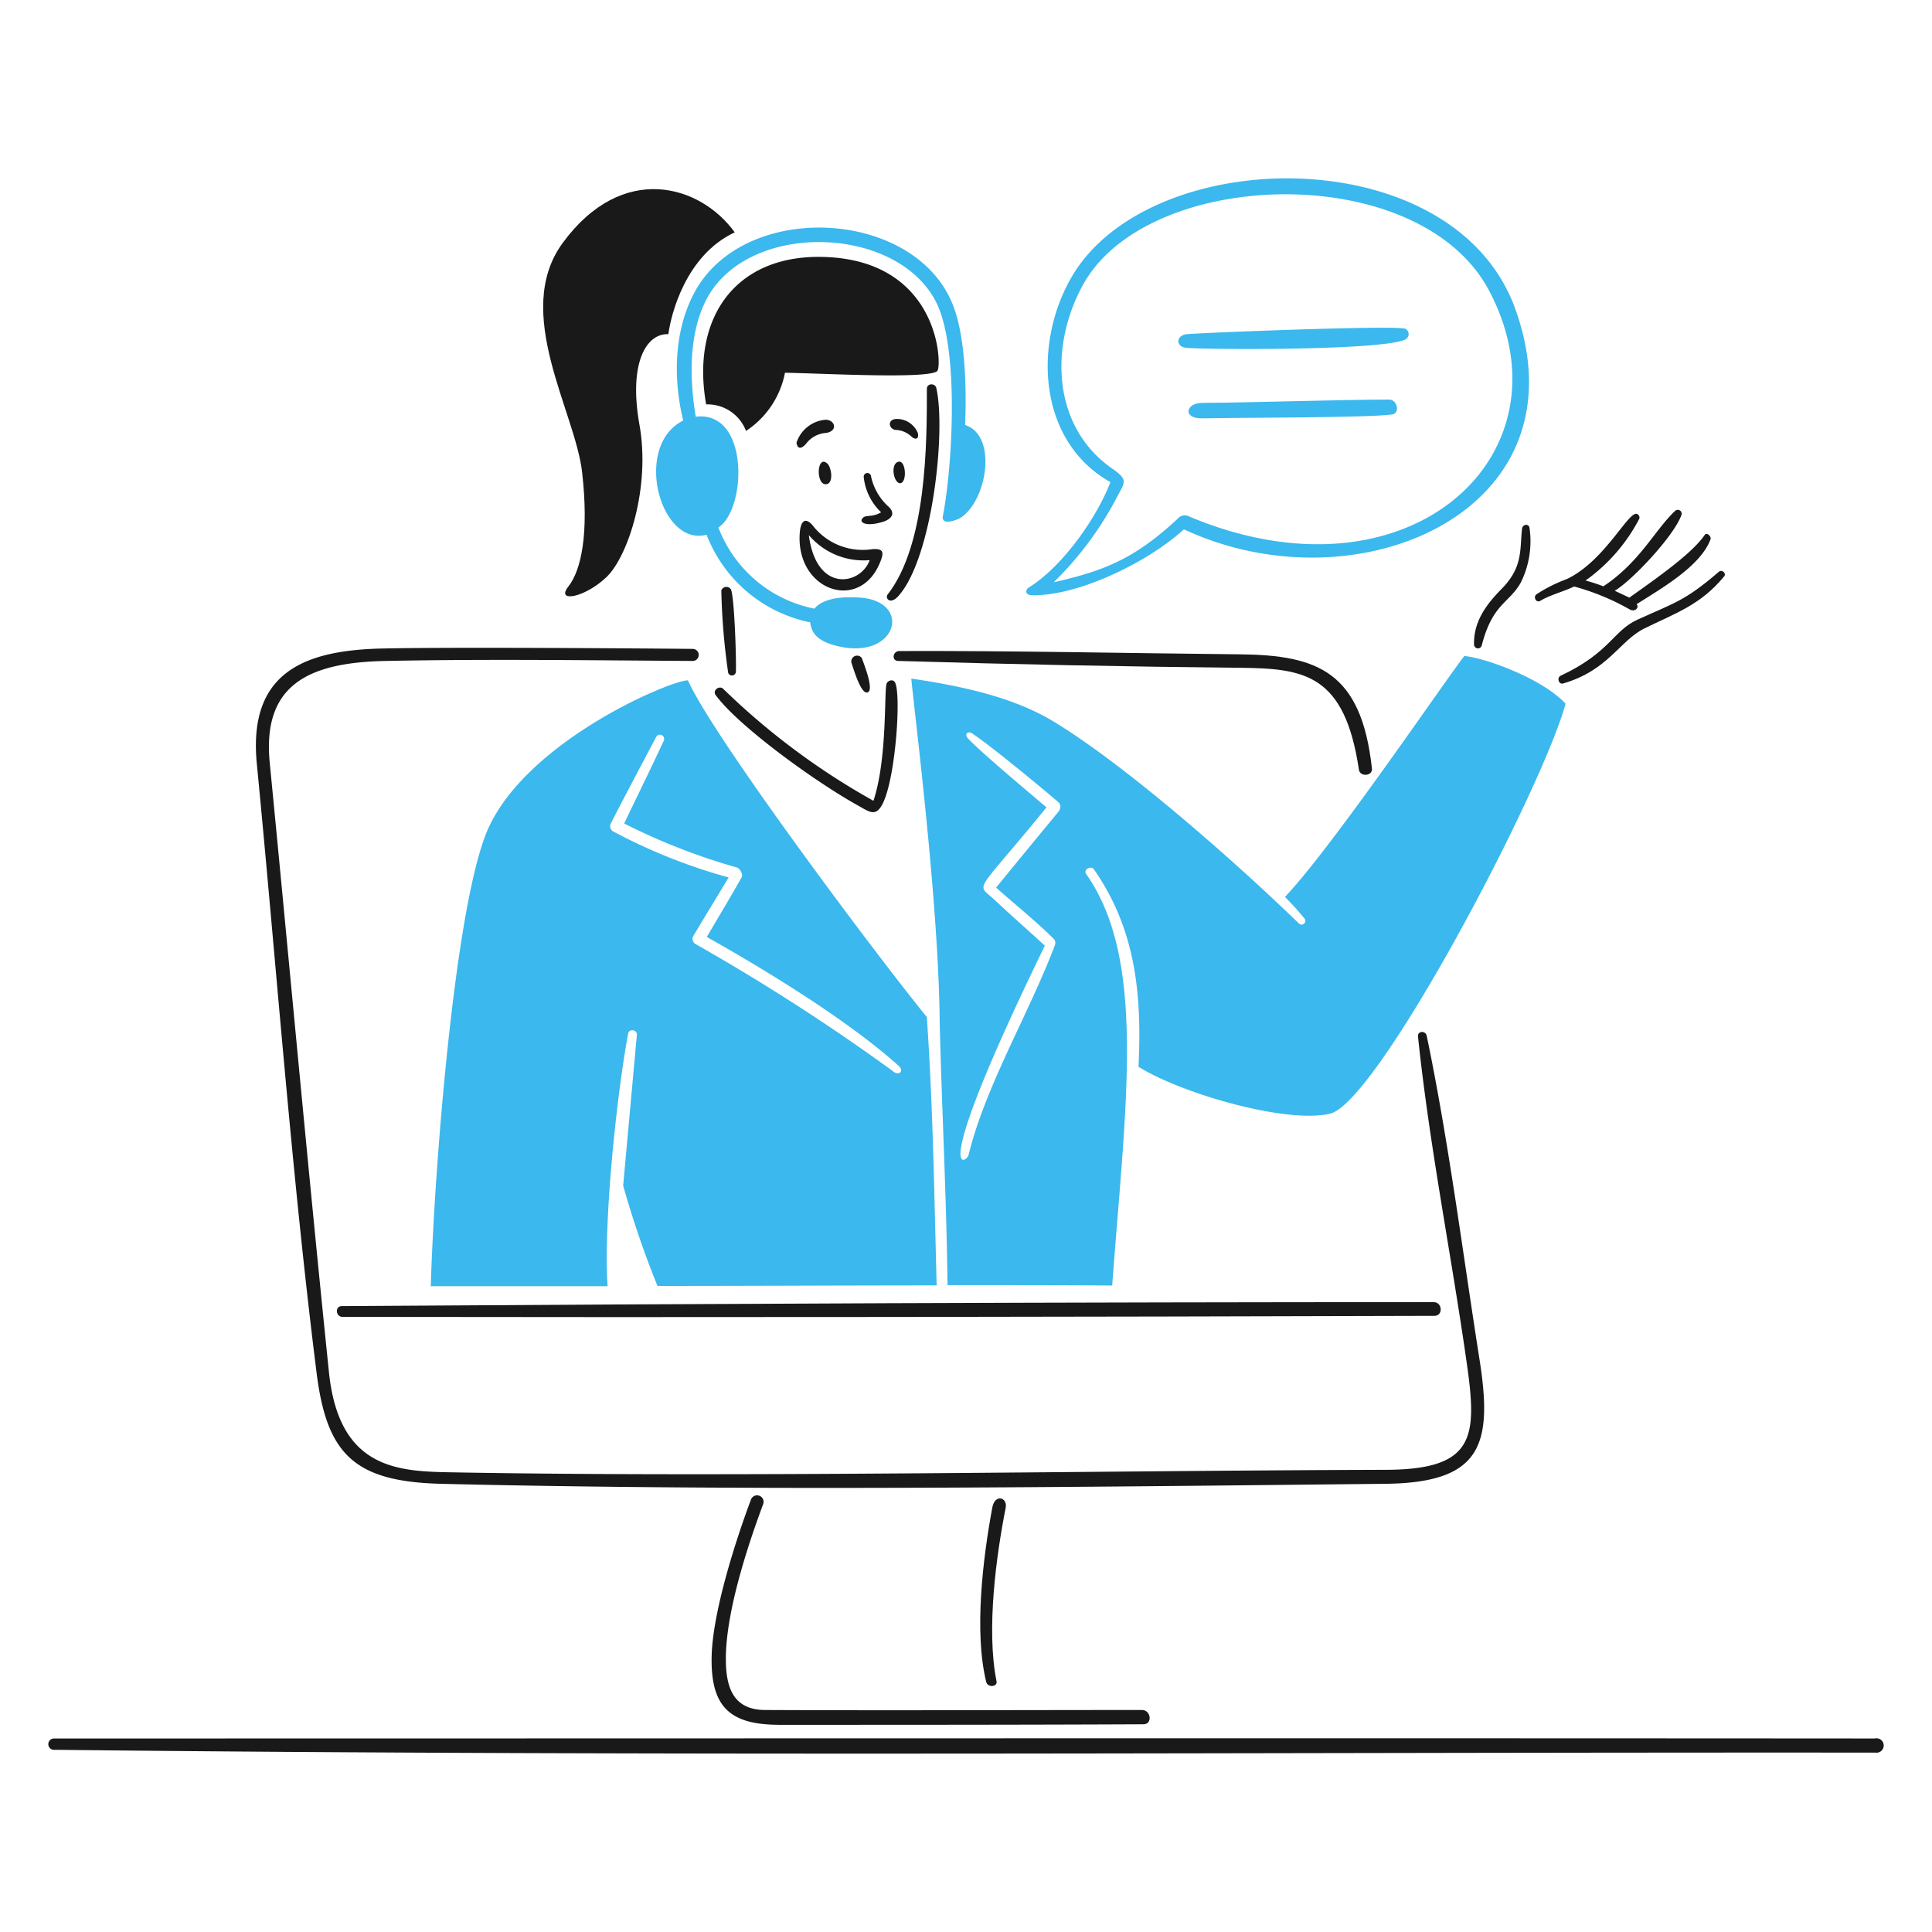 <svg viewBox="0 0 150 150" height="150" width="150" xmlns="http://www.w3.org/2000/svg"><g transform="matrix(0.75,0,0,0.75,0,0)"><path d="M194.084,179.967c-62.557-.044-124.617,0-188.46,0a.589.589,0,1,0,.05,1.171c63.523.71,125.91.242,188.467.292a.746.746,0,1,0-.057-1.463Z" fill="#191919"></path><path d="M84.083,54.334c-.891-.969-1.228-.071-1.292.824-.433,5.916,6.044,8.224,8.231,3.253.54-1.229.483-1.641-.71-1.563A6.544,6.544,0,0,1,84.083,54.334Zm5.945,3.651c-.909,2.557-5.511,3.5-6.3-2.593A7.422,7.422,0,0,0,90.028,57.985Z" fill="#191919"></path><path d="M85.6,50.115c.71-.158.469-1.768.043-2.13C84.524,46.983,84.416,50.381,85.6,50.115Z" fill="#191919"></path><path d="M85.44,43.453a3.459,3.459,0,0,0-2.983,2.366c0,.106.142,1.065.987.12a2.839,2.839,0,0,1,2.131-1.129C86.8,44.561,86.406,43.432,85.44,43.453Z" fill="#191919"></path><path d="M91.434,54.007c.83-.266,1.343-.852.5-1.6a5.874,5.874,0,0,1-1.768-3.111.379.379,0,0,0-.753.086,5.85,5.85,0,0,0,1.8,3.65c-.895.54-1.513.249-1.854.547C88.785,54.085,89.67,54.574,91.434,54.007Z" fill="#191919"></path><path d="M95,44.789a2.344,2.344,0,0,0-2.131-1.421c-1.08,0-.866,1.051-.17,1.137a2.492,2.492,0,0,1,1.676.71C94.815,45.584,95.163,45.414,95,44.789Z" fill="#191919"></path><path d="M93.2,50.023c.71-.058.6-2.372-.171-2.23C92.109,47.971,92.514,50.079,93.2,50.023Z" fill="#191919"></path><path d="M74.091,71.962c2.356,3.213,10.284,8.963,14.758,11.442,1.186.66,1.847,1.235,2.578-.32,1.307-2.749,1.882-11.314,1.215-12.457-.206-.348-.71-.185-.845.106-.3.54.1,7.713-1.378,12.166A73.79,73.79,0,0,1,74.858,71.3C74.481,70.932,73.715,71.45,74.091,71.962Z" fill="#191919"></path><path d="M161.555,69.952c-.42.2-.206.937.263.8,4.68-1.363,5.824-4.4,8.381-5.681,3.246-1.6,5.838-2.436,8.281-5.4.27-.32-.227-.753-.533-.49-3.551,3.054-4.595,3.21-8.445,4.971C166.974,65.3,166.686,67.548,161.555,69.952Z" fill="#191919"></path><path d="M159.446,62.2c1.04-.621,2.351-.93,3.508-1.484a24.685,24.685,0,0,1,5.753,2.372c.54.313,1.023-.206.711-.54,2.429-1.555,6.612-3.9,7.655-6.718.114-.313-.4-.753-.589-.469-1.285,1.875-4.566,4.2-7.813,6.506l-1.513-.711c1.826-1.086,6.18-5.724,6.912-7.869a.4.4,0,0,0-.654-.405c-2.053,1.9-3.651,5.32-7.437,7.813a17.828,17.828,0,0,0-1.845-.6A18.113,18.113,0,0,0,169.7,53.7a.4.4,0,0,0-.253-.5c-.891-.3-3.321,4.892-7.269,6.753a15.277,15.277,0,0,0-3.11,1.563C158.671,61.784,159.03,62.452,159.446,62.2Z" fill="#191919"></path><path d="M153.388,66.82c1.126-4.37,2.841-4.354,4.048-6.52a9.652,9.652,0,0,0,.895-5.682c-.114-.461-.71-.319-.767.093-.249,2.166.128,3.984-2.131,6.264-1.577,1.6-2.9,3.38-2.841,5.746A.405.405,0,0,0,153.388,66.82Z" fill="#191919"></path><path d="M102.727,156.039c-.976,5.241-1.911,12.905-.632,18.082.149.6,1.186.519,1.065-.071-1.086-5.412,0-13.167.945-17.947C104.325,154.981,102.989,154.633,102.727,156.039Z" fill="#191919"></path><path d="M92.961,68.418c11.875.361,23.914.6,35.427.71,6.59.078,10.809.6,12.287,10.554.113.76,1.42.668,1.349-.106-1.087-10.015-5.59-11.762-13.665-11.84-11.641-.113-23.537-.383-35.291-.341C92.4,67.431,92.287,68.4,92.961,68.418Z" fill="#191919"></path><path d="M32.776,142.14c1.054,8.388,3.878,11.229,12.855,11.463,31.378.76,65.988.333,97.728,0,10.043-.1,11.2-4.034,9.787-12.955-1.74-11.043-3.182-22.522-5.455-33.431-.12-.553-.966-.5-.9.086,1.179,11.293,3.417,22.408,5.022,33.623,1.108,7.74,1,11.2-8.345,11.228-29.979.086-67.011.789-96.215.269-5.732-.1-12.131-.049-13.2-10.368-2.167-21.009-4.077-42.074-6.13-63.1-.781-8.033,3.963-10.376,11.982-10.533,10.476-.213,21.584-.064,31.754,0a.625.625,0,1,0,.063-1.248c-.1-.006-23.823-.218-31.966-.044-7.976.149-14.12,2.258-13.168,11.953C28.614,99.924,30.172,121.41,32.776,142.14Z" fill="#191919"></path><path d="M77.741,155.236c-1.62,4.308-3.949,11.627-4.07,16.165-.135,5.369,1.939,7.152,7.053,7.152,11.818,0,25.639,0,37.642-.057.959,0,.8-1.477-.156-1.477-12.855,0-26.208.057-38.978,0-3.458,0-4.119-2.528-4.091-5.476.05-5.106,2.571-12.379,3.864-15.838A.674.674,0,0,0,77.741,155.236Z" fill="#191919"></path><path d="M35.447,136.323c36.676.06,76.6,0,113.047-.107.916,0,.831-1.42-.078-1.42-36.477,0-76.435.163-113.033.412C34.651,135.2,34.744,136.322,35.447,136.323Z" fill="#191919"></path><path d="M88.139,68.6c.227.661.987,3.31,1.676,3.076s-.341-2.841-.6-3.551A.6.6,0,0,0,88.139,68.6Z" fill="#191919"></path><path d="M73.1,41.862a4.261,4.261,0,0,1,4.126,2.749,9.323,9.323,0,0,0,4.035-6.023c3.728.05,15.34.71,15.8-.234s0-11.584-12.074-11.762C76.065,26.472,71.526,32.956,73.1,41.862Z" fill="#191919"></path><path d="M58.835,60.719c-1.347,1.706,1.7,1.172,3.949-.98s4.567-9.311,3.416-15.746.71-9.5,2.99-9.4c.27-2.067,1.8-8.168,6.868-10.54-3.544-4.922-11.619-7.344-17.806,1.094C53,32.317,59.545,42.573,60.262,48.894S60.179,59.016,58.835,60.719Z" fill="#191919"></path><path d="M76.179,69.561c.056-1.356-.15-7.585-.5-8.522a.554.554,0,0,0-1.008.092,69.556,69.556,0,0,0,.71,8.523A.413.413,0,0,0,76.179,69.561Z" fill="#191919"></path><path d="M95.951,40.236c0,5.589,0,16.094-4.062,21.307-.3.376.255,1.136,1.143.128,3.487-3.956,4.908-17,3.9-21.485C96.825,39.632,95.951,39.661,95.951,40.236Z" fill="#191919"></path><path d="M106.931,61.621c4.887.038,12.074-3.551,15.626-6.825,17.968,8.381,41.733-1.882,34.338-22.728-6.291-17.755-37.84-17.315-45.951-3.409-3.984,6.826-3.551,17,4.006,21.25-1.307,3.445-4.808,8.665-8.473,10.924C106.271,60.939,105.9,61.613,106.931,61.621Zm8.637-10.043c.885-1.677,1.271-1.882-.419-3.061-6.343-4.4-6.485-12.94-2.955-19.176,6.8-12.017,34.8-12.855,41.975.781,8.9,16.932-8.3,32.877-31.016,23.367a.952.952,0,0,0-1.229.2c-4.446,4.14-7.606,5.4-12.848,6.591A34.861,34.861,0,0,0,115.568,51.578Z" fill="#3BB8ED"></path><path d="M143.8,41.365c-5.114,0-14.489.327-19.333.341-1.74,0-2.081,1.648,0,1.6,4.346-.085,17.046-.05,19.638-.4C144.957,42.8,144.666,41.365,143.8,41.365Z" fill="#3BB8ED"></path><path d="M122.833,36.01c2.784.212,21,.263,22.728-.923a.611.611,0,0,0-.071-1.044c-.789-.419-22.131.447-22.728.561C121.683,34.81,121.747,35.927,122.833,36.01Z" fill="#3BB8ED"></path><path d="M73.146,55.357a14.609,14.609,0,0,0,10.731,9.069c.135,1.421,1.2,1.982,2.358,2.33,6.563,1.939,8.445-4.546,2.7-4.9-1.42-.085-3.636-.049-4.623,1.151a13.428,13.428,0,0,1-9.943-8.4c2.926-1.889,3.238-12.131-2.344-11.47-.71-4.262-.639-8.637,1.015-11.968,4.134-8.338,19.731-7.983,23.857.086,2.422,4.737,1.712,16.974.71,22.173-.2,1.051,1.506.376,1.8.192,2.756-1.719,3.914-8.523.5-9.624.15-3.643.057-9.119-1.271-12.45-3.97-9.993-21.747-10.874-26.818-1.137-2.067,3.964-2.131,8.843-1.094,13.126C65.511,46.124,68.3,56.628,73.146,55.357Z" fill="#3BB8ED"></path><path d="M151.591,67.907c-1.712,2.13-13.629,19.744-18.572,24.943a29.42,29.42,0,0,1,2,2.209.387.387,0,0,1-.54.554c-6.661-6.456-17.756-16.229-25.227-20.81-3.225-1.974-7.465-3.473-14.915-4.553.348,3.772,2.841,23.189,2.94,35.64.22,8.984.71,18.189.81,27.145,6.584,0,12.543,0,17.045.042,1.421-19.034,3.552-33.707-2.7-42.613-.306-.441.511-.91.809-.469,4.361,6.257,4.972,13.011,4.617,20.433,4.368,2.749,15.284,5.931,19.829,4.858,4.93-1.165,21.875-33.381,24.382-42.436C159.744,70.314,153.92,68.141,151.591,67.907ZM103.117,91.884c2,1.783,4.106,3.459,6.009,5.348a.661.661,0,0,1,.057.661c-2.692,7.1-7.166,14.524-8.921,21.676-.191.8-4.36,3.508,7.9-21.676-1.747-1.6-3.517-3.161-5.242-4.773-1.9-1.768-2.1-.308,5.411-9.539-1.9-1.626-6.767-5.681-8.153-7.166-.355-.4,0-.781.447-.5,1.741,1.136,6.982,5.44,8.907,7.1a.625.625,0,0,1,.135.838C109.766,83.851,109.874,83.614,103.117,91.884Z" fill="#3BB8ED"></path><path d="M71.214,70.428c-1.8,0-16.236,6.079-20.54,15.049-3.551,7.358-5.731,35.683-6.079,47.671H62.9c-.454-6.392.909-19.645,2.131-26.179.1-.511.945-.362.9.142q-.711,7.812-1.421,15.625a99.805,99.805,0,0,0,3.552,10.384c9.3,0,19.666-.057,28.9-.057-.277-10.547-.384-18.509-1.016-27.777C89.985,97.928,73.757,76.152,71.214,70.428Zm21.257,40.483A215.785,215.785,0,0,0,72.052,97.757a.631.631,0,0,1-.3-.831c1.221-2.038,2.45-4.062,3.679-6.093A57.8,57.8,0,0,1,63.551,86.11a.632.632,0,0,1-.348-.81c1.555-3.047,3.132-5.987,4.723-9.013a.44.44,0,0,1,.8.362c-1.335,2.884-2.741,5.732-4.112,8.6A65.071,65.071,0,0,0,76.271,89.8c.327.1.675.71.511,1.008-1.172,2.081-2.407,4.12-3.615,6.186,6.144,3.453,14.581,8.6,19.887,13.36.539.518.056,1.015-.583.582Z" fill="#3BB8ED"></path></g></svg>
